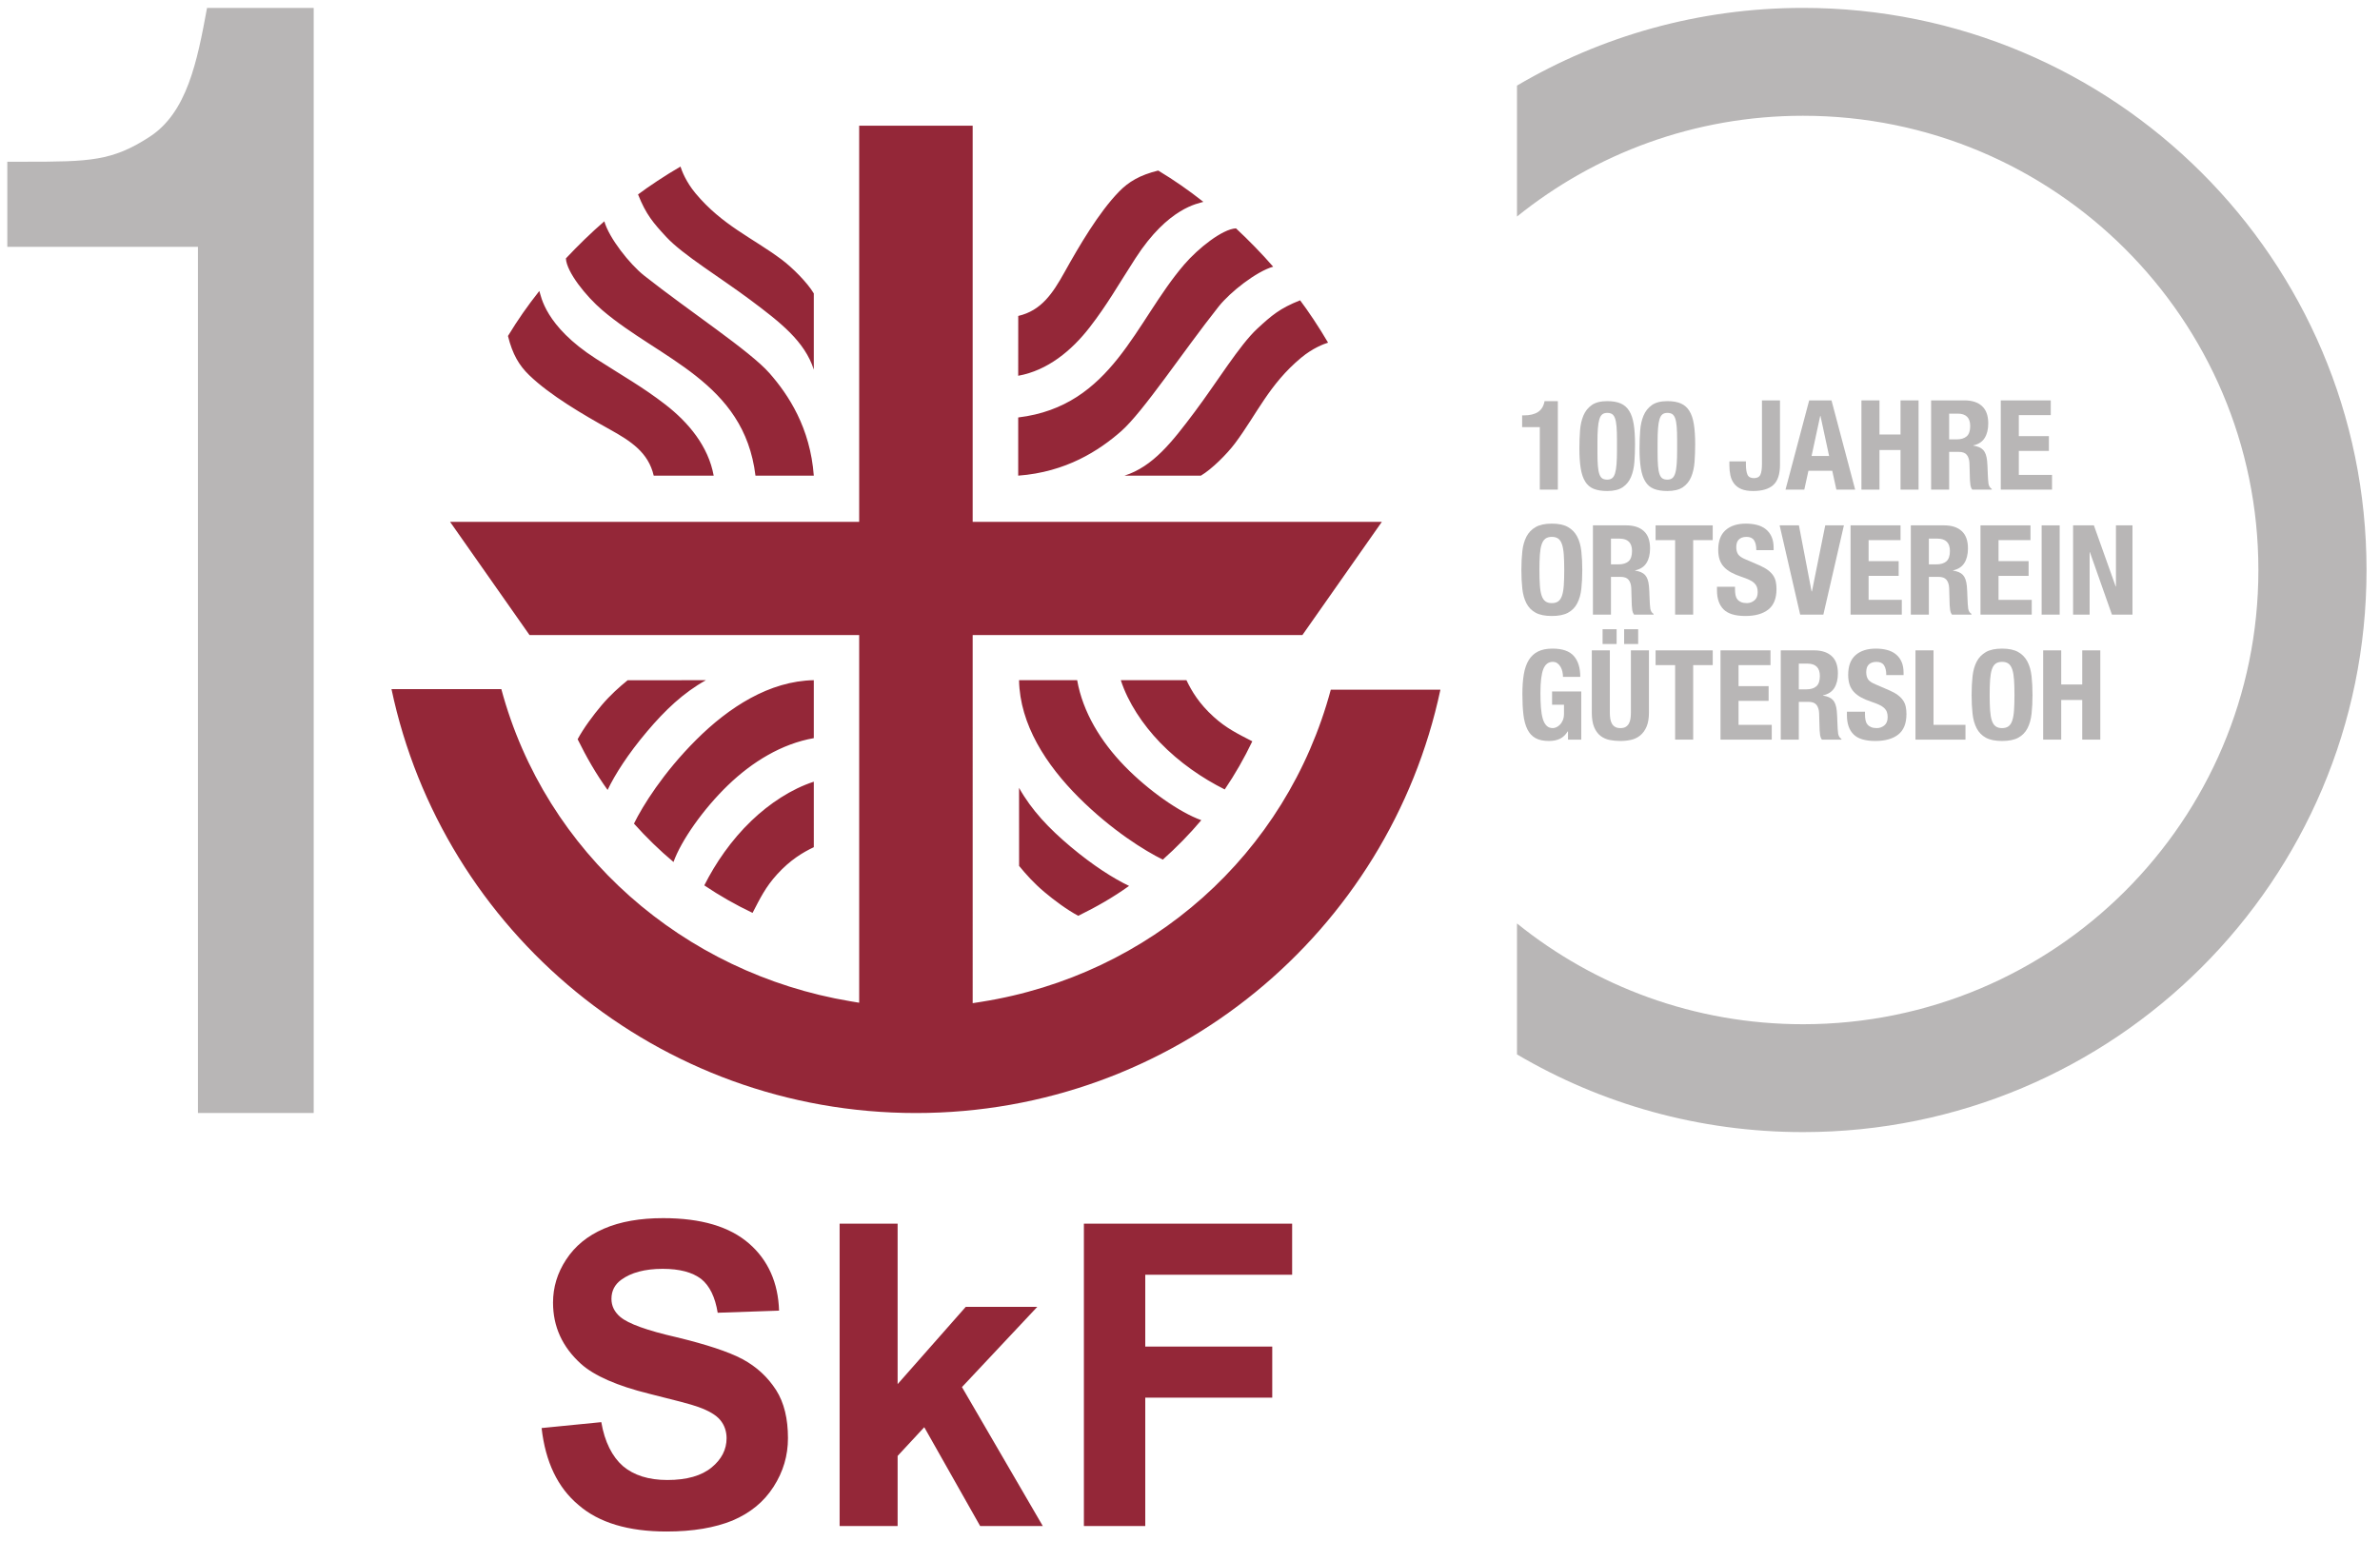 <svg clip-rule="evenodd" fill-rule="evenodd" stroke-linejoin="round" stroke-miterlimit="2" viewBox="0 0 468 303" xmlns="http://www.w3.org/2000/svg"><g transform="matrix(.271 0 0 .24 -236.571 -146.334)"><path d="m874 609h1729v1261h-1729z" fill="none"/><g fill-rule="nonzero" transform="matrix(4.298 0 0 4.842 -75.034 -263.171)"><path d="m476.67 236.711c14.154-8.356 30.661-13.149 48.288-13.149 52.541 0 95.133 42.591 95.133 95.132s-42.592 95.133-95.133 95.133c-17.627 0-34.134-4.794-48.288-13.149v-22.163c13.197 10.667 29.997 17.055 48.288 17.055 42.457 0 76.876-34.418 76.876-76.876s-34.419-76.876-76.876-76.876c-18.291 0-35.091 6.388-48.288 17.055z" fill="#b8b6b6" transform="translate(0 -41.949)"/><path d="m312.001 191.491 10.077-.999c.571 3.357 1.858 5.859 3.643 7.43 1.858 1.574 4.36 2.361 7.503 2.361 3.288 0 5.788-.716 7.505-2.144 1.644-1.359 2.5-3.005 2.5-4.934 0-1.143-.357-2.217-1.072-3.073-.714-.857-1.928-1.571-3.716-2.215-1.142-.43-3.929-1.146-8.217-2.214-5.503-1.36-9.36-3.076-11.578-5.077-3.145-2.859-4.716-6.291-4.716-10.365 0-2.571.716-5.003 2.217-7.288 1.499-2.288 3.571-4.003 6.359-5.22 2.786-1.214 6.145-1.788 10.004-1.788 6.431 0 11.219 1.431 14.507 4.29 3.214 2.79 4.93 6.647 5.072 11.364l-10.36.358c-.429-2.645-1.357-4.572-2.788-5.718-1.5-1.144-3.643-1.715-6.502-1.715-3.001 0-5.362.643-7.004 1.859-1.071.787-1.642 1.858-1.642 3.215 0 1.215.5 2.217 1.499 3.075 1.357 1.142 4.503 2.285 9.506 3.43 5 1.216 8.717 2.429 11.146 3.718 2.36 1.285 4.216 3.002 5.646 5.217 1.359 2.145 2.002 4.859 2.002 8.147 0 2.932-.786 5.648-2.431 8.22-1.644 2.574-3.929 4.432-6.932 5.72-3 1.214-6.645 1.856-11.148 1.856-6.432 0-11.435-1.499-14.863-4.503-3.502-2.93-5.574-7.29-6.217-13.007m50.312 16.582v-51.177h9.792v27.162l11.506-13.082h12.076l-12.72 13.582 13.648 23.515h-10.576l-9.435-16.725-4.499 4.86v11.865zm41.239 0v-51.177h35.157v8.648h-24.796v12.152h21.438v8.65h-21.438v21.727z" fill="#942738" transform="translate(0 230.474)"/><path d="m334.268 351.404c-2.346-1.967-4.638-4.213-6.675-6.498 1.467-3.001 4.943-8.618 10.508-14.183 5.507-5.507 12.365-9.959 19.853-10.088v9.807c-5.416.955-10.387 3.999-14.512 7.99-4.155 4.024-7.878 9.34-9.174 12.972m5.47-30.769c-3.804 2.127-6.877 5.053-9.937 8.684-3.222 3.817-5.403 7.262-6.66 9.891-1.983-2.771-3.539-5.498-5.058-8.582 1.019-1.899 2.623-4.055 4.024-5.721 1.462-1.736 3.008-3.115 4.423-4.265zm-23.636-71.383c1.986-2.122 4.288-4.379 6.489-6.279.788 2.815 4.275 7.245 6.729 9.191 7.599 6.017 17.836 12.736 21.133 16.489 3.263 3.719 6.9 9.284 7.501 17.363h-9.847c-1.916-15.884-16.194-19.718-25.866-28.011-2.783-2.386-6.025-6.469-6.139-8.753m12.18-10.828c1.721-1.3 4.579-3.214 7.164-4.718.226.738.948 2.614 2.545 4.535 4.506 5.411 9.573 7.499 14.491 11.171 1.84 1.373 4.389 3.933 5.472 5.764v12.891c-1.544-4.805-5.642-7.991-10.744-11.813-5.045-3.775-11.353-7.603-14.138-10.609-2.221-2.401-3.435-3.804-4.79-7.221m-18.392 30.57c-1.665-1.613-2.803-3.496-3.569-6.615 1.696-2.795 3.283-5.065 5.296-7.623.294.832.916 5.911 9.557 11.471 4.63 2.978 7.844 4.76 11.678 7.722 3.969 3.066 7.307 7.121 8.199 12.067l-10.124-.003c-.905-3.912-3.841-5.833-7.419-7.823-4.395-2.446-10.079-5.758-13.618-9.196m119.337-24.831c2.121 1.983 4.378 4.289 6.276 6.489-2.81.789-7.246 4.274-9.189 6.728-6.017 7.596-12.737 17.835-16.488 21.131-3.721 3.267-9.284 6.903-17.365 7.505v-9.848c15.888-1.917 19.72-16.195 28.013-25.868 2.386-2.782 6.469-6.025 8.753-6.137m10.826 12.179c1.3 1.72 3.218 4.577 4.72 7.166-.739.223-2.618.944-4.537 2.545-5.412 4.504-7.497 9.572-11.169 14.489-1.377 1.84-3.934 4.391-5.767 5.474h-12.89c4.805-1.545 7.995-5.644 11.813-10.746 3.777-5.043 7.603-11.353 10.608-14.136 2.402-2.224 3.805-3.437 7.222-4.792m-30.571-18.394c1.614-1.661 3.497-2.799 6.617-3.568 2.795 1.694 5.065 3.286 7.622 5.297-.831.293-5.91.915-11.469 9.558-2.98 4.626-4.759 7.841-7.722 11.674-3.067 3.97-7.125 7.311-12.069 8.204l.006-10.127c3.91-.903 5.832-3.841 7.822-7.417 2.446-4.396 5.757-10.08 9.193-13.621m11.385 82.687c.877 1.855 2.153 3.983 4.581 6.187 2.165 1.968 4.042 2.863 6.535 4.156-1.352 2.838-2.91 5.563-4.655 8.146-3.765-1.888-7.662-4.551-10.924-7.941-2.938-3.061-5.399-6.77-6.621-10.548zm2.506 23.689c-1.967 2.346-4.211 4.638-6.498 6.675-3-1.47-8.617-4.946-14.181-10.51-5.508-5.508-9.96-12.366-10.09-19.854h9.811c.953 5.419 3.998 10.389 7.988 14.512 4.022 4.155 9.342 7.882 12.97 9.177m-30.769-5.471c2.129 3.805 5.054 6.877 8.685 9.941 3.817 3.216 7.262 5.397 9.89 6.656-2.768 1.986-5.498 3.537-8.581 5.059-1.9-1.019-4.054-2.621-5.718-4.027-1.736-1.462-3.118-3.005-4.268-4.419zm-7.829 36.442 1.485-.235c28.487-4.541 51.493-24.912 58.973-52.82h18.505c-8.662 40.933-45.027 71.647-88.541 71.647-43.549 0-79.915-30.761-88.539-71.742h18.544c7.453 27.792 30.78 48.096 58.92 52.825l1.493.249v-62.224h-55.651l-13.413-19.159h69.064v-67.043h19.16v67.043h69.077l-13.414 19.159h-55.663zm-26.821-26.4c-1.853.88-3.98 2.156-6.185 4.581-1.969 2.166-2.862 4.043-4.155 6.538-2.841-1.353-5.562-2.91-8.149-4.655 1.89-3.765 4.551-7.662 7.944-10.925 3.06-2.941 6.77-5.395 10.545-6.622z" fill="#942738" transform="translate(0 -25.24)"/><g fill="#b8b6b6"><path d="m480.52 263.143h3.046v-14.977h-2.242c-.155.846-.525 1.46-1.111 1.84-.585.381-1.385.572-2.401.572h-.275v1.988h2.983z"/><path d="m487.204 256.162c0 1.326.074 2.451.222 3.374.149.924.402 1.675.762 2.253s.843.987 1.449 1.227 1.361.36 2.264.36c1.114 0 1.984-.212 2.612-.635s1.096-1.005 1.407-1.745c.31-.741.5-1.59.571-2.549.07-.959.106-1.96.106-3.004 0-1.326-.074-2.45-.222-3.374-.149-.924-.402-1.675-.762-2.253s-.839-.998-1.438-1.259c-.6-.261-1.358-.391-2.274-.391-1.115 0-1.985.222-2.613.666-.628.445-1.096 1.037-1.407 1.777-.31.741-.5 1.59-.571 2.549-.07.959-.106 1.961-.106 3.004zm3.047.656v-1.629c0-.959.024-1.763.074-2.411.049-.649.134-1.167.253-1.555.12-.388.286-.663.498-.825.211-.162.486-.243.825-.243.324 0 .592.063.803.19.212.127.381.363.508.709.127.345.215.817.264 1.417.05.599.075 1.371.075 2.316v1.629c0 .959-.025 1.763-.075 2.412-.049.648-.134 1.167-.253 1.554-.12.388-.286.663-.497.825-.212.163-.487.244-.825.244-.325 0-.593-.064-.804-.191-.212-.127-.381-.363-.508-.708-.127-.346-.215-.818-.264-1.418-.05-.599-.074-1.371-.074-2.316z"/><path d="m497.358 256.162c0 1.326.074 2.451.222 3.374.148.924.402 1.675.762 2.253.359.578.842.987 1.449 1.227.606.24 1.361.36 2.263.36 1.114 0 1.985-.212 2.613-.635.627-.423 1.096-1.005 1.406-1.745.311-.741.501-1.59.571-2.549.071-.959.106-1.96.106-3.004 0-1.326-.074-2.45-.222-3.374s-.402-1.675-.761-2.253c-.36-.578-.84-.998-1.439-1.259s-1.357-.391-2.274-.391c-1.114 0-1.985.222-2.612.666-.628.445-1.097 1.037-1.407 1.777-.31.741-.501 1.59-.571 2.549-.071.959-.106 1.961-.106 3.004zm3.046.656v-1.629c0-.959.025-1.763.074-2.411.049-.649.134-1.167.254-1.555s.286-.663.497-.825c.212-.162.487-.243.825-.243.324 0 .592.063.804.19.211.127.381.363.508.709.127.345.215.817.264 1.417.049.599.074 1.371.074 2.316v1.629c0 .959-.025 1.763-.074 2.412-.049.648-.134 1.167-.254 1.554-.12.388-.285.663-.497.825-.211.163-.486.244-.825.244-.324 0-.592-.064-.804-.191-.211-.127-.381-.363-.507-.708-.127-.346-.216-.818-.265-1.418-.049-.599-.074-1.371-.074-2.316z"/><path d="m521.071 248.039h-3.046v10.789c0 .803-.088 1.399-.265 1.787-.176.388-.539.582-1.089.582s-.913-.194-1.09-.582c-.176-.388-.264-.984-.264-1.787v-.466h-2.792v.656c0 .592.056 1.156.169 1.692s.321 1.005.624 1.407.712.712 1.227.931c.515.218 1.174.328 1.978.328 1.537 0 2.679-.342 3.427-1.026.747-.684 1.121-1.83 1.121-3.438z"/><path d="m529.363 257.453-1.46-6.791h-.042l-1.46 6.791zm.402-9.414 3.998 15.104h-3.173l-.698-3.194h-4.02l-.698 3.194h-3.173l3.998-15.104z"/><path d="m534.82 248.039v15.104h3.046v-6.706h3.554v6.706h3.046v-15.104h-3.046v5.775h-3.554v-5.775z"/><path d="m546.582 248.039v15.104h3.046v-6.388h1.629c.634 0 1.085.169 1.353.507.268.339.416.804.445 1.396l.084 2.898c.014.297.043.582.085.857s.141.518.296.73h3.3v-.127c-.282-.155-.465-.444-.55-.867-.056-.423-.099-1.037-.127-1.841-.014-.409-.028-.779-.042-1.11-.014-.332-.035-.638-.064-.92-.084-.847-.303-1.46-.655-1.841-.353-.381-.91-.627-1.672-.74v-.042c.861-.184 1.495-.596 1.904-1.238s.614-1.47.614-2.486c0-1.311-.353-2.288-1.058-2.929-.705-.642-1.692-.963-2.962-.963zm3.046 6.6v-4.358h1.438c1.41 0 2.116.699 2.116 2.095 0 .818-.198 1.399-.593 1.745-.395.345-.959.518-1.692.518z"/><path d="m566.783 248.039h-8.44v15.104h8.652v-2.496h-5.606v-4.062h5.077v-2.496h-5.077v-3.554h5.394z"/><path d="m480.457 276.744c0-1.015.024-1.876.074-2.581.049-.705.148-1.283.296-1.734.148-.452.359-.78.634-.984s.639-.307 1.09-.307.814.103 1.089.307.487.532.635.984c.148.451.247 1.029.296 1.734s.074 1.566.074 2.581-.025 1.879-.074 2.591c-.049.713-.148 1.291-.296 1.735s-.36.769-.635.973c-.275.205-.638.307-1.089.307s-.815-.102-1.09-.307c-.275-.204-.486-.529-.634-.973s-.247-1.022-.296-1.735c-.05-.712-.074-1.576-.074-2.591zm-3.047 0c0 1.156.053 2.214.159 3.173s.339 1.784.698 2.475c.36.691.878 1.22 1.555 1.587.677.366 1.586.55 2.729.55 1.142 0 2.052-.184 2.729-.55.677-.367 1.195-.896 1.554-1.587.36-.691.593-1.516.699-2.475.105-.959.158-2.017.158-3.173 0-1.142-.053-2.196-.158-3.162-.106-.966-.339-1.795-.699-2.486-.359-.691-.877-1.23-1.554-1.618s-1.587-.582-2.729-.582c-1.143 0-2.052.194-2.729.582s-1.195.927-1.555 1.618c-.359.691-.592 1.52-.698 2.486s-.159 2.02-.159 3.162z"/><path d="m489.489 269.192v15.104h3.046v-6.388h1.629c.635 0 1.086.169 1.354.507.268.339.416.804.444 1.396l.085 2.898c.014.297.042.582.085.857.042.275.141.518.296.73h3.3v-.127c-.282-.155-.466-.444-.55-.867-.057-.423-.099-1.037-.127-1.841-.014-.409-.028-.779-.042-1.11-.015-.332-.036-.638-.064-.92-.085-.847-.303-1.46-.656-1.841-.352-.381-.909-.627-1.671-.74v-.042c.86-.184 1.495-.596 1.904-1.238s.613-1.47.613-2.486c0-1.311-.352-2.288-1.057-2.929-.705-.642-1.693-.963-2.962-.963zm3.046 6.6v-4.358h1.439c1.41 0 2.115.699 2.115 2.095 0 .818-.197 1.399-.592 1.745-.395.345-.959.518-1.692.518z"/><path d="m509.712 269.192h-9.646v2.496h3.3v12.608h3.046v-12.608h3.3z"/><path d="m513.478 279.579h-3.046v.613c0 1.396.37 2.468 1.11 3.216.741.747 1.971 1.121 3.692 1.121 1.65 0 2.936-.363 3.86-1.09.924-.726 1.386-1.886 1.386-3.48 0-.465-.043-.888-.127-1.269-.085-.381-.236-.73-.455-1.047s-.511-.613-.878-.888-.839-.54-1.417-.794l-2.348-1.015c-.649-.268-1.072-.561-1.27-.878-.197-.317-.296-.709-.296-1.174 0-.226.025-.444.074-.656.05-.211.141-.398.275-.56s.314-.293.54-.392c.225-.098.507-.148.846-.148.592 0 1.015.194 1.269.582s.381.941.381 1.661h2.919v-.423c0-.72-.116-1.337-.349-1.851-.233-.515-.557-.938-.973-1.27-.416-.331-.91-.571-1.481-.719s-1.195-.222-1.872-.222c-1.452 0-2.595.367-3.427 1.1s-1.248 1.847-1.248 3.342c0 .621.078 1.167.233 1.64.155.472.398.888.73 1.248.331.359.744.673 1.237.941.494.268 1.079.515 1.756.741.508.169.934.334 1.28.497.345.162.624.342.835.539.212.197.363.42.455.666.092.247.138.54.138.878 0 .635-.187 1.104-.561 1.407s-.793.455-1.259.455c-.394 0-.722-.057-.983-.169-.261-.113-.469-.268-.624-.466-.155-.197-.261-.44-.318-.73-.056-.289-.084-.61-.084-.962z"/><path d="m524.266 269.192h-3.257l3.469 15.104h3.913l3.47-15.104h-3.152l-2.243 11.169h-.063z"/><path d="m541.422 269.192h-8.44v15.104h8.652v-2.496h-5.606v-4.062h5.077v-2.496h-5.077v-3.554h5.394z"/><path d="m543.157 269.192v15.104h3.046v-6.388h1.629c.634 0 1.086.169 1.354.507.268.339.416.804.444 1.396l.084 2.898c.015.297.043.582.085.857s.141.518.296.73h3.3v-.127c-.282-.155-.465-.444-.55-.867-.056-.423-.099-1.037-.127-1.841-.014-.409-.028-.779-.042-1.11-.014-.332-.035-.638-.063-.92-.085-.847-.304-1.46-.656-1.841-.353-.381-.91-.627-1.671-.74v-.042c.86-.184 1.494-.596 1.903-1.238s.614-1.47.614-2.486c0-1.311-.353-2.288-1.058-2.929-.705-.642-1.692-.963-2.961-.963zm3.046 6.6v-4.358h1.438c1.411 0 2.116.699 2.116 2.095 0 .818-.198 1.399-.593 1.745-.394.345-.959.518-1.692.518z"/><path d="m563.359 269.192h-8.441v15.104h8.652v-2.496h-5.606v-4.062h5.077v-2.496h-5.077v-3.554h5.395z"/><path d="m565.241 269.192h3.046v15.104h-3.046z"/><path d="m574.063 269.192h-3.512v15.104h2.792v-10.577h.043l3.723 10.577h3.469v-15.104h-2.792v10.344h-.043z"/><path d="m484.433 294.831h2.92c0-1.538-.367-2.719-1.1-3.544-.734-.825-1.932-1.237-3.596-1.237-.974 0-1.784.162-2.433.486-.649.325-1.171.808-1.566 1.449-.394.642-.673 1.442-.835 2.401s-.243 2.073-.243 3.343c0 1.311.056 2.464.169 3.458.113.995.335 1.83.666 2.507.332.677.79 1.178 1.375 1.502s1.343.487 2.274.487c.719 0 1.336-.124 1.851-.371.515-.246.956-.666 1.322-1.258h.043v1.396h2.242v-8.144h-4.929v2.242h2.01v1.544c0 .409-.064.765-.191 1.068-.127.304-.285.554-.476.751-.19.198-.395.346-.613.445-.219.098-.42.148-.603.148-.437 0-.793-.138-1.068-.413s-.487-.67-.635-1.184c-.148-.515-.25-1.139-.307-1.872-.056-.734-.084-1.552-.084-2.454 0-1.89.162-3.244.486-4.062.325-.818.854-1.227 1.587-1.227.31 0 .575.081.793.243.219.163.399.367.54.614s.243.518.306.814c.064.296.095.586.095.868z"/><path d="m494.757 286.771v2.496h2.369v-2.496zm-3.638 0v2.496h2.369v-2.496zm1.227 3.575h-3.047v10.535c0 1.015.134 1.84.402 2.475.268.634.628 1.124 1.079 1.47.451.345.966.575 1.544.687.579.113 1.178.17 1.798.17.621 0 1.22-.064 1.799-.191.578-.127 1.093-.374 1.544-.74.451-.367.811-.864 1.079-1.492.268-.627.402-1.42.402-2.379v-10.535h-3.047v10.535c0 .38-.024.729-.074 1.047-.049.317-.141.592-.275.825-.134.232-.313.416-.539.55s-.522.201-.889.201c-.352 0-.645-.067-.877-.201-.233-.134-.416-.318-.55-.55-.134-.233-.226-.508-.275-.825-.05-.318-.074-.667-.074-1.047z"/><path d="m509.713 290.346h-9.646v2.496h3.3v12.608h3.046v-12.608h3.3z"/><path d="m519.466 290.346h-8.44v15.104h8.651v-2.496h-5.605v-4.062h5.077v-2.496h-5.077v-3.554h5.394z"/><path d="m521.201 290.346v15.104h3.046v-6.389h1.629c.635 0 1.086.17 1.354.508.268.339.416.804.444 1.396l.085 2.898c.014.297.042.582.084.857.043.275.141.518.297.73h3.3v-.127c-.282-.155-.466-.444-.55-.867-.057-.423-.099-1.037-.127-1.841-.014-.409-.029-.779-.043-1.11-.014-.332-.035-.638-.063-.92-.085-.847-.303-1.46-.656-1.841-.352-.381-.91-.627-1.671-.74v-.043c.86-.183 1.495-.595 1.904-1.237s.613-1.47.613-2.486c0-1.311-.352-2.288-1.057-2.929-.706-.642-1.693-.963-2.962-.963zm3.046 6.6v-4.358h1.439c1.41 0 2.115.698 2.115 2.095 0 .818-.197 1.399-.592 1.745-.395.345-.959.518-1.693.518z"/><path d="m535.417 300.733h-3.046v.613c0 1.396.37 2.468 1.11 3.215.741.748 1.971 1.122 3.692 1.122 1.65 0 2.937-.364 3.86-1.09.924-.726 1.386-1.886 1.386-3.48 0-.465-.042-.888-.127-1.269s-.236-.73-.455-1.047c-.218-.317-.511-.613-.878-.888-.366-.275-.839-.54-1.417-.794l-2.348-1.015c-.649-.268-1.072-.561-1.269-.878-.198-.317-.296-.709-.296-1.174 0-.226.024-.444.074-.656.049-.211.141-.398.275-.56.134-.163.313-.293.539-.392.226-.098.508-.148.846-.148.592 0 1.016.194 1.269.582.254.388.381.941.381 1.66h2.919v-.423c0-.719-.116-1.336-.349-1.851-.232-.514-.557-.937-.973-1.269-.416-.331-.909-.571-1.48-.719-.572-.148-1.196-.222-1.873-.222-1.452 0-2.594.367-3.427 1.1-.832.733-1.248 1.847-1.248 3.342 0 .621.078 1.167.233 1.64.155.472.398.888.73 1.248.331.359.744.673 1.237.941.494.268 1.079.515 1.756.74.508.17.934.335 1.28.498.346.162.624.342.836.539.211.197.363.42.454.666.092.247.138.54.138.878 0 .635-.187 1.104-.561 1.407-.373.303-.793.455-1.258.455-.395 0-.723-.057-.984-.169-.261-.113-.469-.268-.624-.466-.155-.197-.261-.441-.317-.73-.057-.289-.085-.61-.085-.962z"/><path d="m543.943 305.45h8.44v-2.496h-5.394v-12.608h-3.046z"/><path d="m556.466 297.898c0-1.015.025-1.876.074-2.581.05-.705.148-1.283.296-1.734.148-.452.36-.78.635-.984.275-.205.638-.307 1.089-.307.452 0 .815.102 1.09.307.275.204.486.532.634.984.149.451.247 1.029.297 1.734.049.705.074 1.566.074 2.581s-.025 1.879-.074 2.591c-.05.712-.148 1.291-.297 1.735-.148.444-.359.769-.634.973s-.638.307-1.09.307c-.451 0-.814-.103-1.089-.307s-.487-.529-.635-.973-.246-1.023-.296-1.735c-.049-.712-.074-1.576-.074-2.591zm-3.046 0c0 1.156.053 2.214.159 3.173.105.959.338 1.784.698 2.475.359.691.878 1.22 1.555 1.587.677.366 1.586.55 2.728.55 1.143 0 2.052-.184 2.729-.55.677-.367 1.195-.896 1.555-1.587s.592-1.516.698-2.475.159-2.017.159-3.173c0-1.142-.053-2.197-.159-3.163s-.338-1.794-.698-2.485-.878-1.231-1.555-1.618c-.677-.388-1.586-.582-2.729-.582-1.142 0-2.051.194-2.728.582-.677.387-1.196.927-1.555 1.618-.36.691-.593 1.519-.698 2.485-.106.966-.159 2.021-.159 3.163z"/><path d="m565.499 290.346v15.104h3.047v-6.706h3.553v6.706h3.047v-15.104h-3.047v5.775h-3.553v-5.775z"/><path d="m253.984 267.236h-32.185v-14.41h2.955c10.964 0 14.74-.095 21.059-4.211 6.318-4.106 8.033-12.689 9.706-21.823h18.007v187.035h-19.542z" transform="translate(0 -45.179)"/></g></g></g></svg>